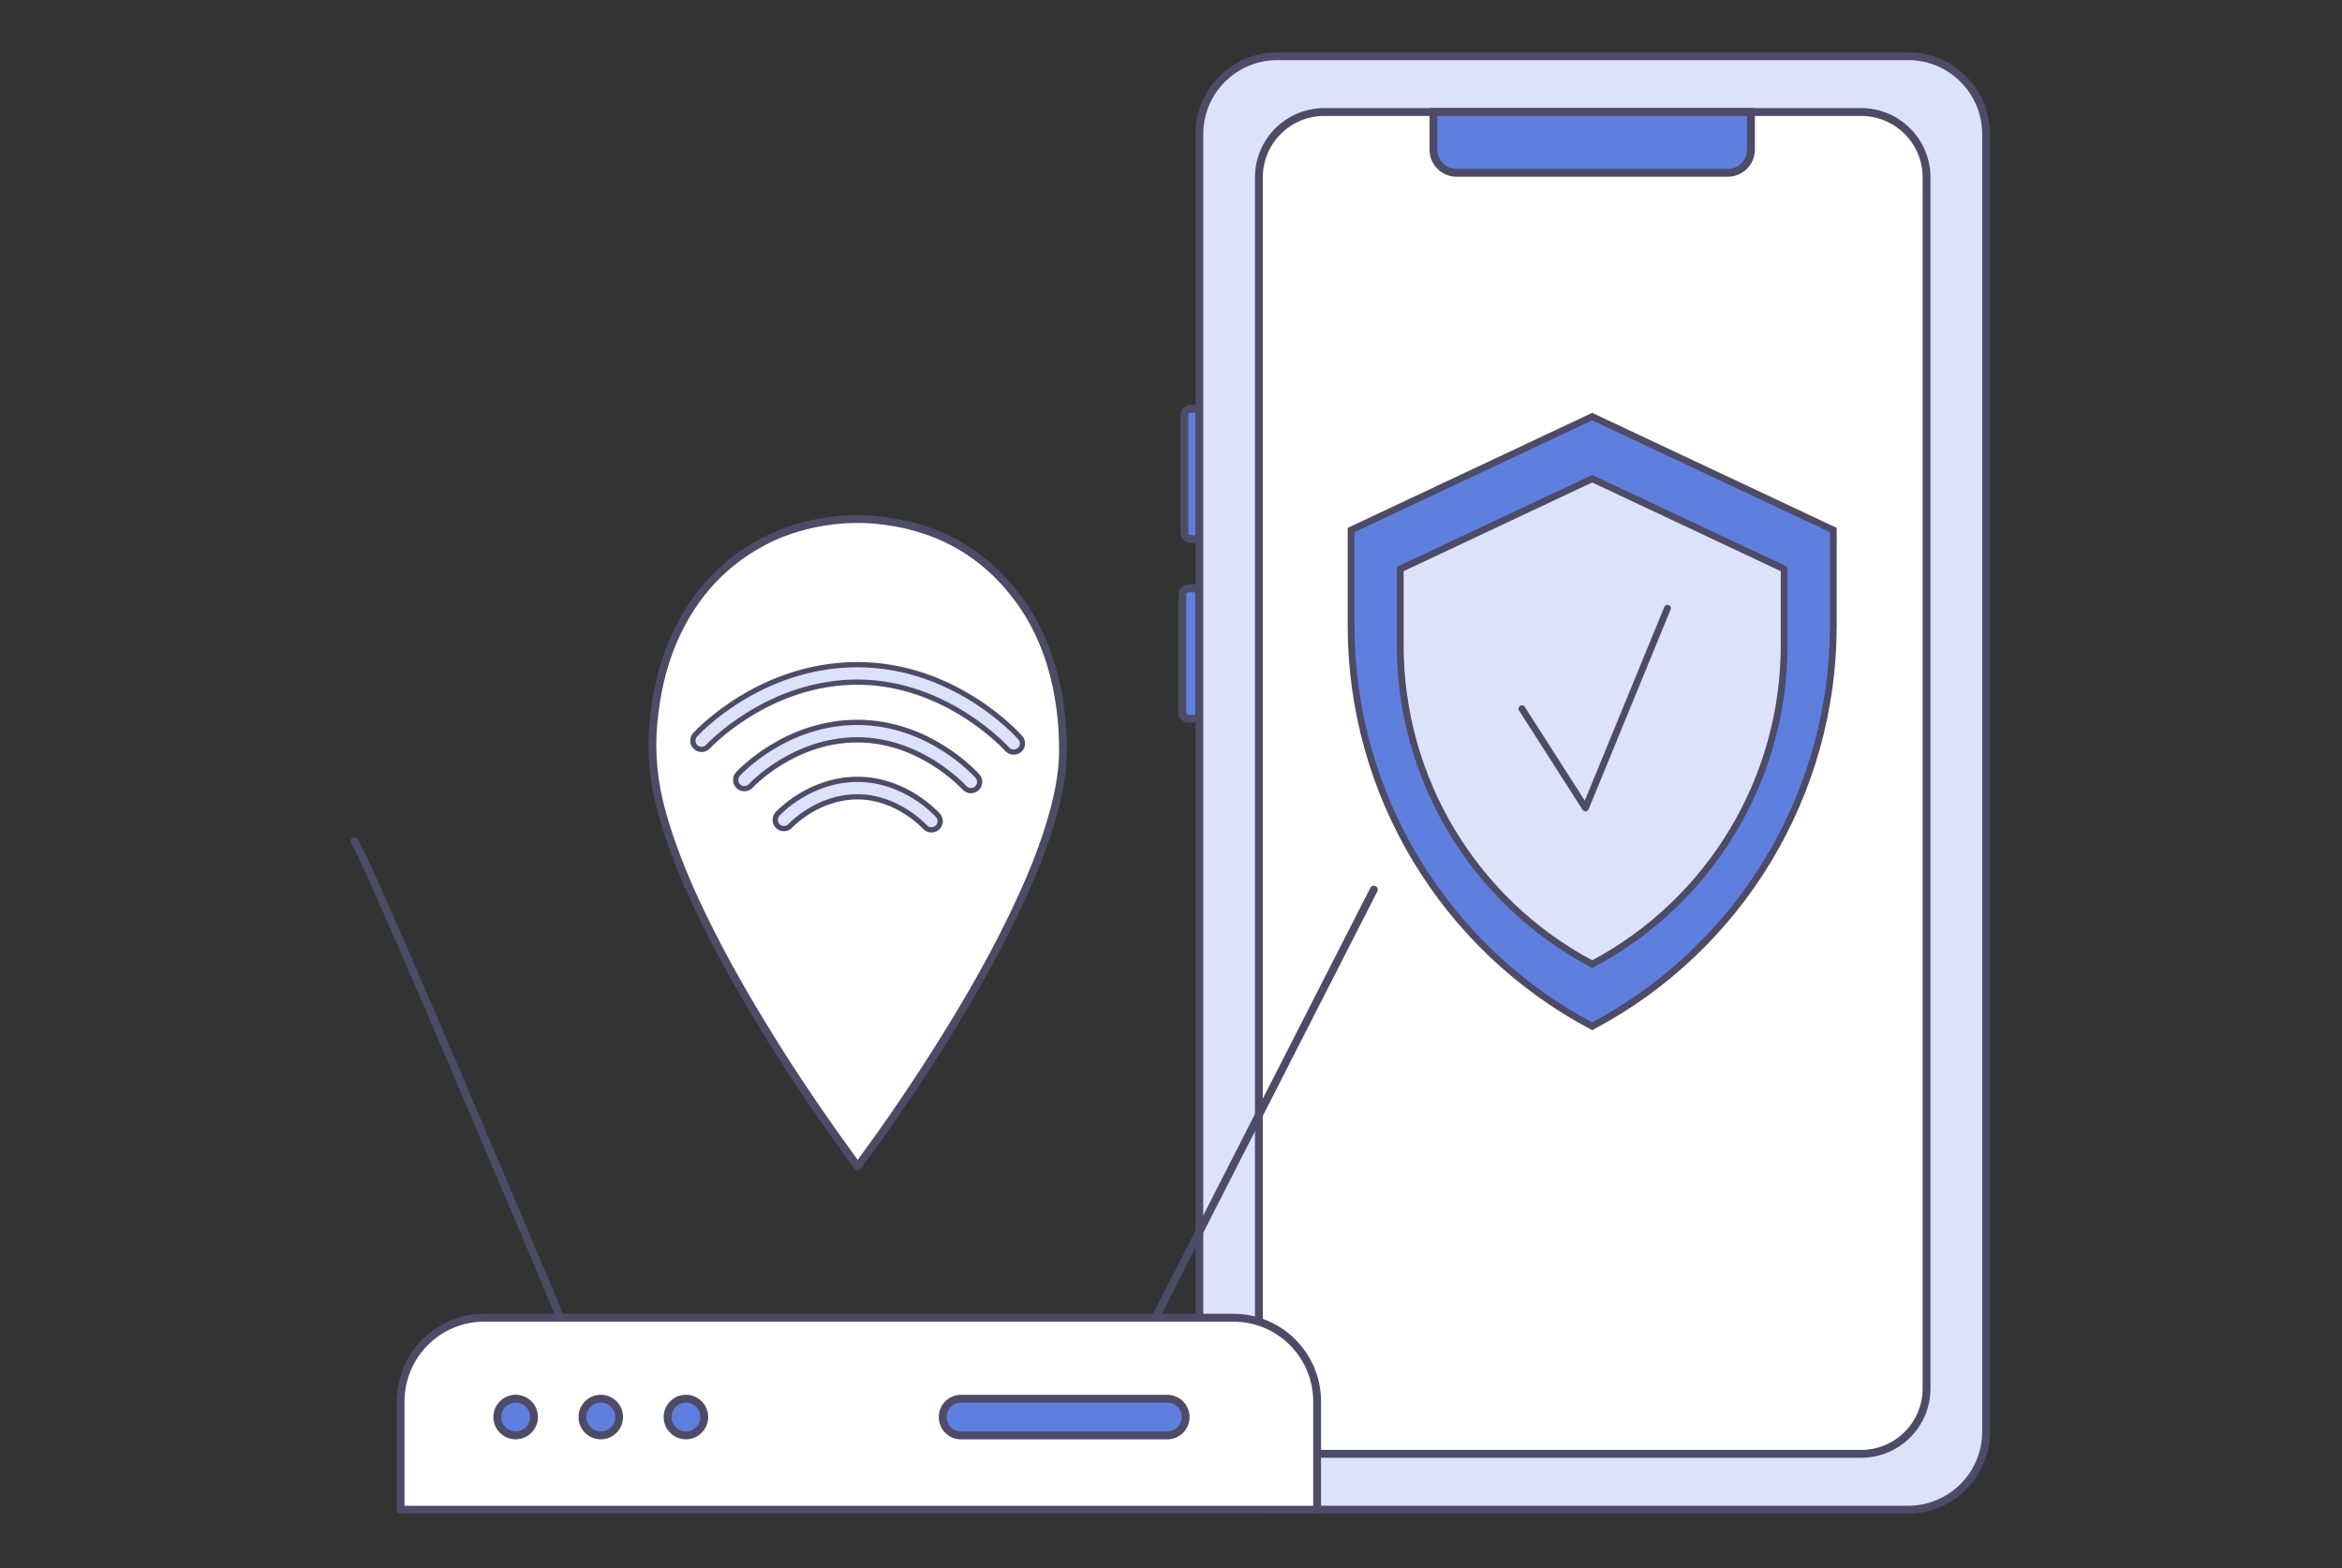 <svg width="448" height="300" viewBox="0 0 448 300" fill="none" xmlns="http://www.w3.org/2000/svg">
<rect x="0" y="0" width="448" height="300" fill="#333333" stroke="none"/>
<g clip-path="url(#clip0_2495_101742)">
<path d="M227.8 103.15H229.82V78.2H227.8C227.11 78.2 226.56 78.76 226.56 79.44V101.9C226.55 102.59 227.11 103.15 227.8 103.15Z" fill="#5F7FDF" stroke="#4D4B66" stroke-width="1.5" stroke-miterlimit="10"/>
<path d="M227.4 137.51H229.42V112.56H227.4C226.71 112.56 226.16 113.12 226.16 113.8V136.26C226.15 136.95 226.71 137.51 227.4 137.51Z" fill="#5F7FDF" stroke="#4D4B66" stroke-width="1.5" stroke-miterlimit="10"/>
<path d="M244.33 288.82H365.01C373.24 288.82 379.92 282.14 379.92 273.91V25.66C379.92 17.43 373.24 10.75 365.01 10.75H244.33C236.1 10.75 229.42 17.43 229.42 25.66V273.91C229.42 282.14 236.1 288.82 244.33 288.82Z" fill="#DBE2F9" stroke="#4D4B66" stroke-width="1.5" stroke-miterlimit="10" stroke-linecap="round" stroke-linejoin="round"/>
<path d="M253.32 278.14H356.02C362.93 278.14 368.53 272.54 368.53 265.63V33.94C368.53 27.03 362.93 21.43 356.02 21.43H253.32C246.41 21.43 240.81 27.03 240.81 33.94V265.62C240.8 272.53 246.41 278.14 253.32 278.14Z" fill="white" stroke="#4D4B66" stroke-width="1.5" stroke-miterlimit="10" stroke-linecap="round" stroke-linejoin="round"/>
<path d="M278.63 33.06H330.51C332.96 33.06 334.94 31.08 334.94 28.63V21.43H274.2V28.63C274.2 31.08 276.18 33.06 278.63 33.06Z" fill="#5F7FDF" stroke="#4D4B66" stroke-width="1.5" stroke-miterlimit="10"/>
<path d="M251.95 288.83H76.63V268.12C76.63 259.27 83.8 252.1 92.65 252.1H235.93C244.78 252.1 251.95 259.27 251.95 268.12V288.83Z" fill="white" stroke="#4D4B66" stroke-width="1.5" stroke-miterlimit="10" stroke-linecap="round" stroke-linejoin="round"/>
<path d="M67.75 160.99C69.07 161.32 107.22 252.1 107.22 252.1L67.75 160.99Z" fill="#DBE2F9"/>
<path d="M67.75 160.99C69.07 161.32 107.22 252.1 107.22 252.1" stroke="#4D4B66" stroke-width="1.5" stroke-miterlimit="10" stroke-linecap="round" stroke-linejoin="round"/>
<path d="M221.03 252.1L262.8 170.2" stroke="#4D4B66" stroke-width="1.5" stroke-miterlimit="10" stroke-linecap="round" stroke-linejoin="round"/>
<path d="M98.64 274.61C100.579 274.61 102.15 273.038 102.15 271.1C102.15 269.161 100.579 267.59 98.64 267.59C96.701 267.59 95.13 269.161 95.13 271.1C95.13 273.038 96.701 274.61 98.64 274.61Z" fill="#5F7FDF" stroke="#4D4B66" stroke-width="1.5" stroke-miterlimit="10" stroke-linecap="round" stroke-linejoin="round"/>
<path d="M114.92 274.61C116.858 274.61 118.43 273.038 118.43 271.1C118.43 269.161 116.858 267.59 114.92 267.59C112.981 267.59 111.41 269.161 111.41 271.1C111.41 273.038 112.981 274.61 114.92 274.61Z" fill="#5F7FDF" stroke="#4D4B66" stroke-width="1.5" stroke-miterlimit="10" stroke-linecap="round" stroke-linejoin="round"/>
<path d="M131.21 274.61C133.149 274.61 134.72 273.038 134.72 271.1C134.72 269.161 133.149 267.59 131.21 267.59C129.271 267.59 127.7 269.161 127.7 271.1C127.7 273.038 129.271 274.61 131.21 274.61Z" fill="#5F7FDF" stroke="#4D4B66" stroke-width="1.5" stroke-miterlimit="10" stroke-linecap="round" stroke-linejoin="round"/>
<path d="M226.8 271.11C226.8 273.05 225.23 274.62 223.29 274.62H183.82C181.88 274.62 180.33 273.05 180.33 271.11C180.33 269.15 181.88 267.6 183.82 267.6H223.29C225.23 267.6 226.8 269.15 226.8 271.11Z" fill="#5F7FDF" stroke="#4D4B66" stroke-width="1.5" stroke-miterlimit="10" stroke-linecap="round" stroke-linejoin="round"/>
<path d="M203.34 143.56C203.34 147.21 202.71 150.78 201.82 154.3C200.27 160.34 198 166.1 195.42 171.75C190.91 181.65 185.5 191.06 179.72 200.26C174.92 207.88 169.86 215.32 164.5 222.57C164.37 222.74 164.24 222.91 164.04 223.16C162.51 221.02 161.02 218.98 159.56 216.92C154.75 210.13 150.16 203.19 145.84 196.08C141.14 188.38 136.75 180.5 132.96 172.3C130.44 166.82 128.23 161.24 126.6 155.41C125.04 149.79 124.45 144.09 124.99 138.27C125.49 132.98 126.58 127.84 128.64 122.92C132.01 114.95 137.26 108.62 144.8 104.28C148.73 102.01 152.97 100.59 157.44 99.85C160.71 99.31 164.01 99.15 167.32 99.44C178.64 100.45 187.87 105.28 194.72 114.45C198.46 119.47 200.77 125.11 202.09 131.2C202.96 135.28 203.35 139.4 203.34 143.56Z" fill="white" stroke="#4D4B66" stroke-width="1.5" stroke-miterlimit="10" stroke-linecap="round" stroke-linejoin="round"/>
<path d="M193.91 143.89C193.45 143.89 192.99 143.7 192.66 143.33C192.55 143.2 181.07 130.5 164.01 130.5C146.93 130.5 135.55 142.71 135.44 142.83C134.82 143.51 133.76 143.56 133.08 142.94C132.4 142.32 132.35 141.26 132.97 140.58C133.47 140.03 145.42 127.16 164.01 127.16C182.62 127.16 194.67 140.55 195.17 141.12C195.78 141.81 195.72 142.87 195.02 143.48C194.7 143.75 194.31 143.89 193.91 143.89Z" fill="#DBE2F9" stroke="#4D4B66" stroke-miterlimit="10"/>
<path d="M185.72 151.26C185.26 151.26 184.8 151.07 184.47 150.7C184.39 150.61 176.19 141.54 164.02 141.54C151.79 141.54 143.71 150.25 143.63 150.34C143.01 151.02 141.95 151.07 141.27 150.45C140.59 149.83 140.54 148.77 141.16 148.09C141.53 147.69 150.33 138.2 164.02 138.2C177.73 138.2 186.61 148.07 186.98 148.49C187.59 149.18 187.53 150.24 186.83 150.85C186.51 151.12 186.12 151.26 185.72 151.26Z" fill="#DBE2F9" stroke="#4D4B66" stroke-miterlimit="10"/>
<path d="M178.17 158.77C177.71 158.77 177.25 158.58 176.92 158.21C176.87 158.16 171.68 152.44 164.04 152.44C156.33 152.44 151.24 157.93 151.19 157.98C150.57 158.66 149.51 158.71 148.83 158.09C148.15 157.47 148.1 156.41 148.72 155.73C148.97 155.46 154.87 149.1 164.04 149.1C173.23 149.1 179.18 155.72 179.43 156C180.04 156.69 179.98 157.75 179.28 158.36C178.96 158.63 178.56 158.77 178.17 158.77Z" fill="#DBE2F9" stroke="#4D4B66" stroke-miterlimit="10"/>
<path d="M304.57 196.35C276.2 181.33 258.45 151.86 258.45 119.75V101.4L304.57 79.7L350.69 101.4V119.75C350.69 151.85 332.94 181.32 304.57 196.35Z" fill="#5F7FDF" stroke="#4D4B66" stroke-width="1.3" stroke-miterlimit="10"/>
<path d="M304.57 184.46C281.98 172.5 267.85 149.03 267.85 123.46V108.86L304.57 91.58L341.29 108.86V123.47C341.29 149.03 327.16 172.5 304.57 184.46Z" fill="#DBE2F9" stroke="#4D4B66" stroke-width="1.3" stroke-miterlimit="10" stroke-linecap="round" stroke-linejoin="round"/>
<path d="M291.13 135.59L303.28 154.58L318.97 116.36" fill="#DBE2F9"/>
<path d="M291.13 135.59L303.28 154.58L318.97 116.36" stroke="#4D4B66" stroke-width="1.3" stroke-miterlimit="10" stroke-linecap="round" stroke-linejoin="round"/>
</g>
<defs>
<clipPath id="clip0_2495_101742">
<rect width="313.67" height="279.58" fill="white" transform="translate(67 10)"/>
</clipPath>
</defs>
</svg>
